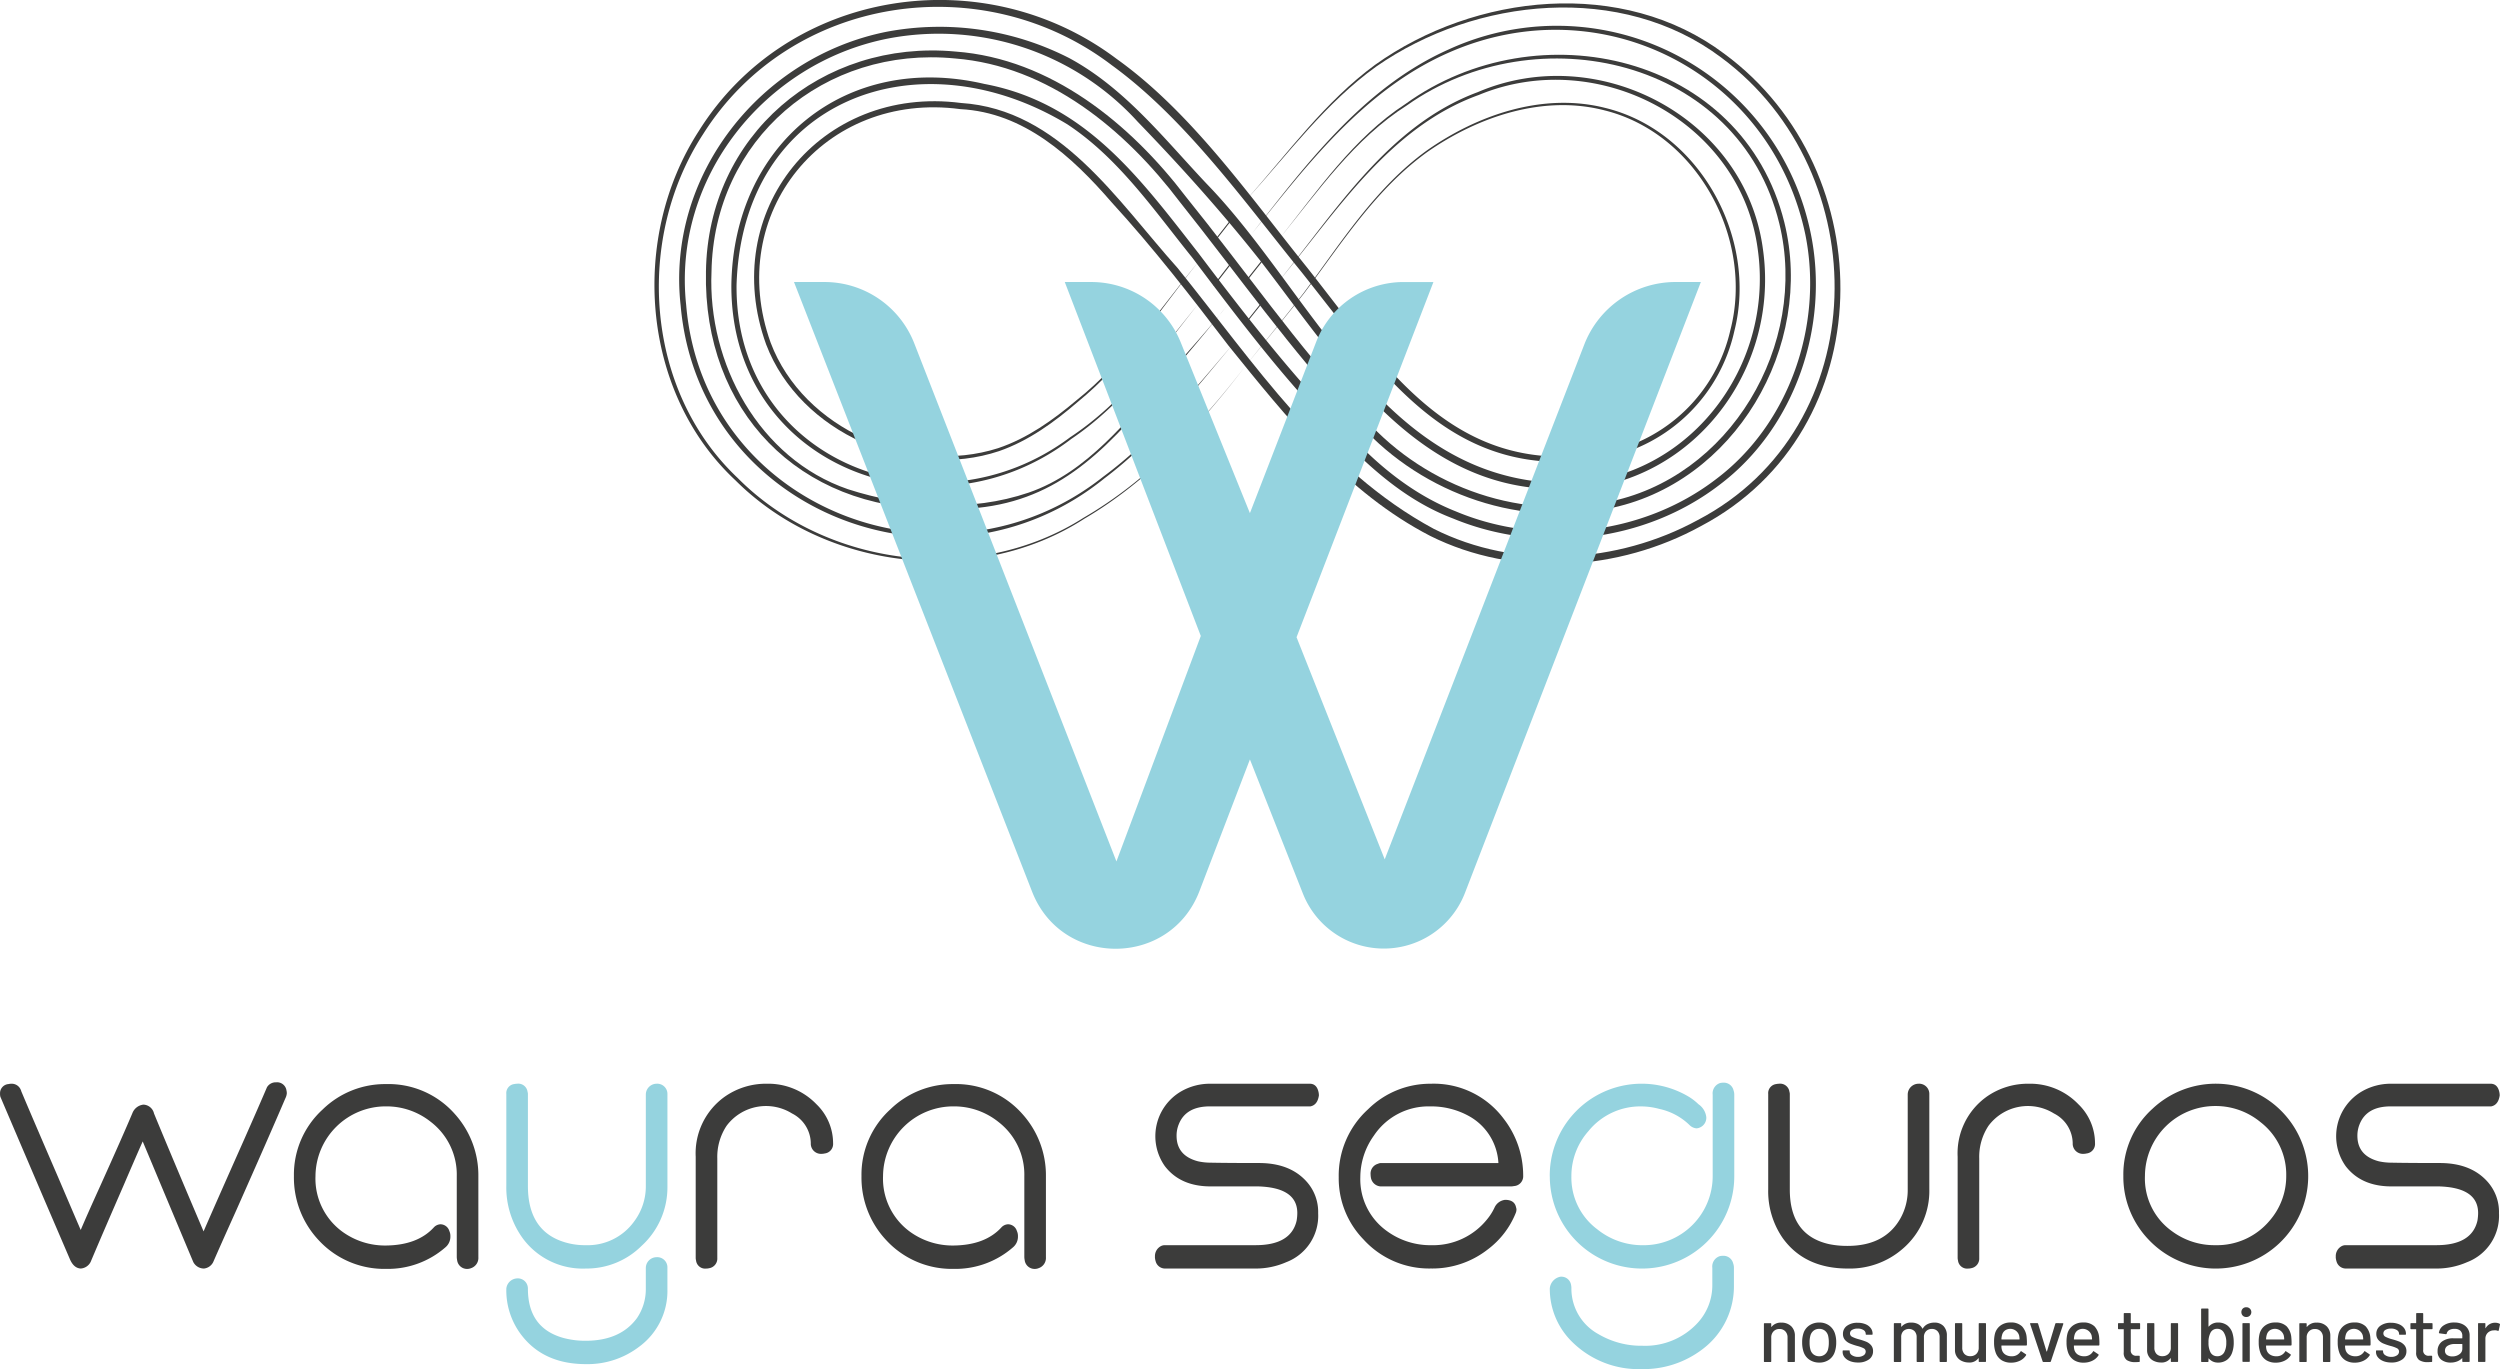 <svg xmlns="http://www.w3.org/2000/svg" width="405.963" height="222.324" viewBox="0 0 405.963 222.324"><g id="Grupo_23087" data-name="Grupo 23087" transform="translate(-430.371 -1330.816)"><g id="Grupo_22915" data-name="Grupo 22915" transform="translate(536.64 1330.816)"><path id="Trazado_18030" data-name="Trazado 18030" d="M574.772,1390.3c3.177-3.988,6.408-7.934,9.535-11.957,6.047-8.145,11.576-17.007,19.931-23.068,8.263-5.819,18.9-9.489,28.983-6.939,15.373,3.73,24.823,21.157,20.983,36.247a26.928,26.928,0,0,1-20.9,20.556c-24.715,4.429-35.955-13.3-49.379-30.139-9.28-11.415-18.846-24.9-30.8-33.585-20.979-15.991-52.1-11.429-66.37,11.172-11.1,17.028-9.445,41.649,5.6,55.838,14.441,14.557,38.831,17.546,56.2,6.452,10.355-5.994,18.971-15.156,26.221-24.577m0,0c-7.2,9.456-15.77,18.684-26.12,24.748-17.416,11.26-42.031,8.364-56.667-6.242-15.334-14.314-17.156-39.336-5.955-56.691,14.488-23.187,46.3-27.984,67.859-11.74,12.166,8.675,21.652,22.36,30.948,33.9,13.073,16.561,24.081,34.308,48.3,30.051a26.179,26.179,0,0,0,20.418-19.9c3.848-14.785-5.358-31.95-20.438-35.69-9.943-2.578-20.532,1.024-28.738,6.737-8.357,6-13.928,14.816-20.008,22.917-3.153,4.01-6.406,7.934-9.6,11.907" transform="translate(-478.843 -1330.816)" fill="#3c3c3b"></path><path id="Trazado_18031" data-name="Trazado 18031" d="M577.987,1374.167c9.357-11.5,17.816-25.373,32.38-30.777,19.534-8.375,43.475,4.111,46.3,25.531,3.025,21.363-14.093,41.256-36.1,38.832-21.437-1.625-33.662-21.657-45.565-37.039-6.213-7.858-12.929-15.338-19.883-22.527a43.679,43.679,0,0,0-40.5-13.5c-20.043,3.931-35.028,22.632-32.807,43.249,2.78,33.333,42.14,48.178,67.714,27.916,8.105-5.99,14.518-13.843,21.016-21.465-6.421,7.7-12.764,15.641-20.815,21.729-25.868,20.962-65.875,5.744-68.813-28.1-2.341-21.069,12.944-40.36,33.5-44.436a46.259,46.259,0,0,1,29.667,4.319c9.009,4.893,15.373,13.093,22.273,20.4,16.636,17.155,27.7,45.707,54.314,48.388,21.378,2.447,38.045-16.9,35.17-37.656-2.71-21-26.083-33.141-45.288-25.187-14.553,5.231-23.086,18.945-32.557,30.317" transform="translate(-476.658 -1328.433)" fill="#3c3c3b"></path><path id="Trazado_18032" data-name="Trazado 18032" d="M575.812,1365.08c6.145-7.73,12.063-16.412,20.484-21.865,21.448-15.491,54.691-8.009,61.479,19.239,4.99,20.1-8.057,42.594-28.758,46.532-15.049,3.113-31.237-3.057-41.05-14.711-10.311-11.008-18.969-23.358-28.35-35.122-8.868-11.729-21.345-22.084-36.508-23.3-21.2-2.08-39.193,13.13-39.544,34.642-.642,14.825,7.693,30.349,22.167,35.307,9.32,3.016,19.962,3.747,29.345.546,9.6-3.313,16-11.857,22.623-19.109,2.857-3.411,7.1-7.958,9.73-11.462-4.413,5.72-9.809,11.782-14.514,17.27-9.35,10.655-17.782,16.576-32.559,15.96-22.634.108-38.159-15.976-37.692-38.54.3-22.106,18.745-37.768,40.533-35.736,15.472,1.16,28.367,11.694,37.426,23.607,9.445,11.681,18.008,24.1,28.251,35.1,9.557,11.431,25.245,17.463,39.928,14.5,20.174-3.76,32.956-25.693,28.155-45.3-6.509-26.714-39.34-34.115-60.481-19.157-8.439,5.332-14.454,13.957-20.665,21.593" transform="translate(-474.297 -1326.359)" fill="#3c3c3b"></path><path id="Trazado_18033" data-name="Trazado 18033" d="M568.466,1367.26c9.151-11.719,18.541-24.435,32.52-30.675a42.073,42.073,0,0,1,58.837,29.889c3.067,14.9-2.5,31.5-14.77,40.759-12.148,9.358-29.238,11.35-43.35,5.492-9.633-3.644-16.682-11.367-23.452-18.8-6.731-7.449-12.8-15.507-18.826-23.5-6.2-7.682-12-16.213-20.332-21.7-24.226-14.632-52.747-4.132-53.709,26.081-.263,28.992,32.329,41.11,54.167,24.741,8.43-5.538,14.468-13.794,20.727-21.56-6.169,7.829-12.124,16.165-20.536,21.83-22.172,16.984-55.356,4.545-55.2-25.009.335-22.882,18.559-37.885,41.074-32.64,16.362,3.074,25.184,15.2,34.785,27.493,7.553,10.006,15.209,19.865,23.967,28.838,5,5.532,10.824,10.309,17.8,13.078,13.7,5.755,30.393,3.863,42.234-5.2,12-9,17.478-25.16,14.54-39.74-5.551-26.337-33.114-40.379-57.761-29.613-13.979,6.066-23.454,18.631-32.72,30.225" transform="translate(-472.048 -1328.54)" fill="#3c3c3b"></path><path id="Trazado_18034" data-name="Trazado 18034" d="M566.335,1362.765c6.628-7.481,12.606-15.766,20.736-21.727,16.219-11.585,40.191-14.207,56.711-1.787,25.837,19.023,25.607,61.194-3.8,76.694-13.3,7.325-30.22,8.447-43.955,1.6-13.648-7.051-23.316-19.2-32.77-30.908-6.1-7.989-12.185-15.86-18.975-23.272-6.45-7.45-14.235-14.6-24.561-15.128-22.126-2.973-38.33,16.93-30.805,37.931,5.319,14.073,22.814,21.641,36.935,17.123,4.731-1.587,8.875-4.532,12.69-7.746,7.886-6.257,13.485-14.764,19.806-22.5-6.228,7.812-11.734,16.379-19.591,22.759-3.786,3.264-7.941,6.292-12.742,7.963-14.435,4.83-32.329-2.916-37.83-17.311-7.827-21.6,8.818-42.178,31.641-39.22,16.031,1.026,25.388,15.893,35.148,26.773,12.4,15.36,23.867,32.825,41.634,42.388,13.349,6.717,29.836,5.667,42.839-1.427,28.83-15.061,29.1-56.375,3.87-75.081-16.261-12.249-39.888-9.82-56.055,1.425-8.149,5.84-14.242,14.078-20.926,21.459" transform="translate(-470.04 -1330.515)" fill="#3c3c3b"></path><path id="Trazado_18035" data-name="Trazado 18035" d="M520.484,1350.412l-.134-.1,2.488-3.172.134.1Z" transform="translate(-429.349 -1311.355)" fill="#3c3c3b"></path><path id="Trazado_18036" data-name="Trazado 18036" d="M520.388,1354.1l-.14-.112,2.925-3.778.14.112Z" transform="translate(-429.472 -1307.69)" fill="#3c3c3b"></path><path id="Trazado_18037" data-name="Trazado 18037" d="M522.764,1356.368l-.123-.1,2.326-2.916.123.1Z" transform="translate(-426.618 -1303.943)" fill="#3c3c3b"></path><path id="Trazado_18038" data-name="Trazado 18038" d="M522.777,1353.483l-.14-.112,2.565-3.244.143.112Z" transform="translate(-426.623 -1307.79)" fill="#3c3c3b"></path><path id="Trazado_18039" data-name="Trazado 18039" d="M636.445,1351.7,598.14,1450.9a14.128,14.128,0,0,1-26.322.1l-8.6-21.773-8.2,21.394c-4.766,12.427-22.327,12.479-27.17.083l-38.667-99h4.957a15.646,15.646,0,0,1,14.575,9.958l32.829,84.131,13.7-36.613-22.09-57.476h4.3a15.671,15.671,0,0,1,14.527,9.789l11.239,27.742,10.758-27.8a15.224,15.224,0,0,1,14.2-9.728h4.841l-22.227,57.68,14.318,36.067,32.406-83.6a15.892,15.892,0,0,1,14.82-10.151Z" transform="translate(-466.519 -1305.908)" fill="#95d3df"></path></g><g id="Grupo_22916" data-name="Grupo 22916" transform="translate(430.371 1506.569)"><path id="Trazado_18040" data-name="Trazado 18040" d="M431.75,1411.268a1.929,1.929,0,0,1,.46-.057,1.587,1.587,0,0,1,1.552,1.035.459.459,0,0,1,.057.171q1.667,3.97,6.038,14.089,2.7,6.324,3.622,8.452.917-2.183,3.161-7.13,3.68-8.166,5.233-11.846a2.176,2.176,0,0,1,1.782-1.379,1.837,1.837,0,0,1,1.725,1.438q1.723,4.2,5.461,13.052,1.782,4.2,2.587,6.095,1.667-3.855,6.5-14.72,2.644-5.979,3.793-8.682a1.653,1.653,0,0,1,1.5-.805,1.536,1.536,0,0,1,1.668,1.322,1.953,1.953,0,0,1,.057.461,2.164,2.164,0,0,1-.23.8q-2.529,5.923-7.991,18.226-2.588,5.751-3.738,8.395a1.9,1.9,0,0,1-1.495,1.035,1.958,1.958,0,0,1-1.723-1.035q-.519-1.207-8.224-19.607-.977,2.187-3.1,7.13-3.68,8.452-5.347,12.42a1.955,1.955,0,0,1-1.609,1.092q-1.151-.056-1.782-1.552l-4.2-9.774q-4.89-11.441-7.073-16.559a1.849,1.849,0,0,1-.057-.461v-.057a1.491,1.491,0,0,1,1.379-1.552" transform="translate(-430.371 -1410.981)" fill="#3c3c3b"></path><path id="Trazado_18041" data-name="Trazado 18041" d="M456.852,1415.194a14.517,14.517,0,0,1,10.234-4.082A14.363,14.363,0,0,1,478.3,1416a14.855,14.855,0,0,1,3.795,10.061v13.168a1.749,1.749,0,0,1-1.208,1.782,1.536,1.536,0,0,1-.574.114,1.617,1.617,0,0,1-1.668-1.436,2.727,2.727,0,0,1-.057-.517v-13.111a10.788,10.788,0,0,0-4.2-8.8,11.512,11.512,0,0,0-7.3-2.53,11.41,11.41,0,0,0-11.442,11.325,10.667,10.667,0,0,0,4.369,9.029,11.793,11.793,0,0,0,7.073,2.24q5.176-.056,7.82-2.988a1.562,1.562,0,0,1,1.035-.46,1.523,1.523,0,0,1,1.438,1.091,1.931,1.931,0,0,1,.171.748v.23a2.25,2.25,0,0,1-.8,1.668,14.214,14.214,0,0,1-9.66,3.505,14.474,14.474,0,0,1-10.925-4.656,14.833,14.833,0,0,1-4.023-10.408,14.324,14.324,0,0,1,4.714-10.865" transform="translate(-404.416 -1410.825)" fill="#3c3c3b"></path><path id="Trazado_18042" data-name="Trazado 18042" d="M469.138,1411.144a2.365,2.365,0,0,1,.46-.059,1.527,1.527,0,0,1,1.725,1.324,1.112,1.112,0,0,1,.057.344v14.95q0,6.725,5.06,8.8a11.205,11.205,0,0,0,4.312.8,9.288,9.288,0,0,0,7.875-3.852,9.5,9.5,0,0,0,1.9-5.748V1412.81a1.768,1.768,0,0,1,1.723-1.725,1.66,1.66,0,0,1,1.785,1.725v15.007a12.853,12.853,0,0,1-4.2,9.6,12.648,12.648,0,0,1-9.026,3.679,12.087,12.087,0,0,1-10.293-4.946,14.039,14.039,0,0,1-2.644-8.509v-14.891a1.485,1.485,0,0,1,1.265-1.609m-1.265,33.232a1.841,1.841,0,0,1,1.668-1.669,1.638,1.638,0,0,1,1.782,1.208,1.949,1.949,0,0,1,.057.46q0,6.383,5.748,7.991a13.571,13.571,0,0,0,3.624.46q5.633,0,8.336-3.679a8.345,8.345,0,0,0,1.438-4.773v-3.394a1.765,1.765,0,0,1,1.723-1.723,1.657,1.657,0,0,1,1.785,1.723v3.508a11.242,11.242,0,0,1-4.6,9.316,13.791,13.791,0,0,1-8.623,2.817q-6.9,0-10.521-4.773a11.949,11.949,0,0,1-2.416-7.474" transform="translate(-385.654 -1410.857)" fill="#95d3df"></path><path id="Trazado_18043" data-name="Trazado 18043" d="M486.5,1413.271a11.645,11.645,0,0,1,6.956-2.186,10.852,10.852,0,0,1,8.05,3.334,8.8,8.8,0,0,1,2.7,6.325,1.551,1.551,0,0,1-1.379,1.669,1.953,1.953,0,0,1-.46.057,1.655,1.655,0,0,1-1.782-1.725,5.5,5.5,0,0,0-3.047-4.83,7.988,7.988,0,0,0-10.635,2.013,9.138,9.138,0,0,0-1.5,5.29v16.156a1.584,1.584,0,0,1-1.322,1.669,1.984,1.984,0,0,1-.46.057,1.491,1.491,0,0,1-1.669-1.322,1.759,1.759,0,0,1-.057-.4v-16.443a11.285,11.285,0,0,1,4.6-9.66" transform="translate(-368.924 -1410.857)" fill="#3c3c3b"></path><path id="Trazado_18044" data-name="Trazado 18044" d="M498.891,1415.194a14.513,14.513,0,0,1,10.234-4.082A14.363,14.363,0,0,1,520.337,1416a14.856,14.856,0,0,1,3.795,10.061v13.168a1.749,1.749,0,0,1-1.208,1.782,1.536,1.536,0,0,1-.575.114,1.617,1.617,0,0,1-1.668-1.436,2.742,2.742,0,0,1-.057-.517v-13.111a10.788,10.788,0,0,0-4.2-8.8,11.517,11.517,0,0,0-7.3-2.53,11.41,11.41,0,0,0-11.442,11.325,10.667,10.667,0,0,0,4.37,9.029,11.793,11.793,0,0,0,7.073,2.24q5.176-.056,7.82-2.988a1.562,1.562,0,0,1,1.035-.46,1.519,1.519,0,0,1,1.436,1.091,1.9,1.9,0,0,1,.173.748v.23a2.251,2.251,0,0,1-.8,1.668,14.214,14.214,0,0,1-9.66,3.505,14.474,14.474,0,0,1-10.925-4.656,14.833,14.833,0,0,1-4.023-10.408,14.324,14.324,0,0,1,4.714-10.865" transform="translate(-354.289 -1410.825)" fill="#3c3c3b"></path><path id="Trazado_18045" data-name="Trazado 18045" d="M515.917,1439.2a1.83,1.83,0,0,1,1.035-1.783,1.418,1.418,0,0,1,.517-.116h14.777q5.748,0,6.669-3.967a7.369,7.369,0,0,0,.114-1.322q-.056-4.08-6.382-4.255h-7.7q-4.887,0-7.417-3.277a8.421,8.421,0,0,1,2.7-12.19,9.375,9.375,0,0,1,4.6-1.206h16.213q1.151,0,1.438,1.379a2.764,2.764,0,0,1,.057.518q-.23,1.551-1.379,1.782H524.829q-3.91,0-5.06,2.933a4.9,4.9,0,0,0-.344,1.839q0,3.22,3.449,4.139a9.513,9.513,0,0,0,2.069.23q2.762.057,7.7.058h.173q5,0,7.7,2.99a7.366,7.366,0,0,1,1.9,5.174,8.056,8.056,0,0,1-5.176,7.934,12.289,12.289,0,0,1-5,1.035h-14.72a1.575,1.575,0,0,1-1.5-1.205,2.568,2.568,0,0,1-.114-.691" transform="translate(-328.366 -1410.856)" fill="#3c3c3b"></path><path id="Trazado_18046" data-name="Trazado 18046" d="M529.527,1426.265a14.546,14.546,0,0,1,4.773-11.039,14.331,14.331,0,0,1,10.177-4.139,14.143,14.143,0,0,1,11.843,5.691,15.046,15.046,0,0,1,3.161,9.257,1.591,1.591,0,0,1-1.493,1.668,2.808,2.808,0,0,1-.52.057H536.543a1.714,1.714,0,0,1-1.783-1.379,3.541,3.541,0,0,1-.059-.577,1.649,1.649,0,0,1,1.208-1.723,1.135,1.135,0,0,1,.517-.116h19.032a9.262,9.262,0,0,0-4.716-7.59,12.647,12.647,0,0,0-6.382-1.609,10.66,10.66,0,0,0-9.143,4.773,11.627,11.627,0,0,0-2.183,6.727,10.326,10.326,0,0,0,4.312,8.739,11.983,11.983,0,0,0,7.244,2.3,11.236,11.236,0,0,0,9.028-4.2,8.892,8.892,0,0,0,1.206-1.9,2.145,2.145,0,0,1,1.726-1.265q1.552,0,1.783,1.265a.977.977,0,0,1,.057.287,1.58,1.58,0,0,1-.114.575,13.825,13.825,0,0,1-4.543,5.921,14.591,14.591,0,0,1-9.256,3.1,14.386,14.386,0,0,1-10.925-4.714,14.225,14.225,0,0,1-4.025-10.119" transform="translate(-312.138 -1410.856)" fill="#3c3c3b"></path><path id="Trazado_18047" data-name="Trazado 18047" d="M545.158,1426.243a14.92,14.92,0,0,1,22.6-12.937,8.886,8.886,0,0,1,1.552,1.208,2.938,2.938,0,0,1,1.265,2.07,1.711,1.711,0,0,1-1.094,1.725,1.414,1.414,0,0,1-.517.116,1.831,1.831,0,0,1-1.035-.461,10.079,10.079,0,0,0-5-2.7,11.363,11.363,0,0,0-2.819-.4,10.845,10.845,0,0,0-8.68,4.023,10.983,10.983,0,0,0-2.76,7.36,10.462,10.462,0,0,0,4.2,8.568,11.666,11.666,0,0,0,7.417,2.587,11.214,11.214,0,0,0,11.328-11.212v-13.224a1.77,1.77,0,0,1,1.206-1.9,2.6,2.6,0,0,1,.517-.059,1.625,1.625,0,0,1,1.668,1.267,1.994,1.994,0,0,1,.114.631v13.282a14.977,14.977,0,0,1-29.955.057m1.782,16.272a1.584,1.584,0,0,1,1.668,1.322,2.73,2.73,0,0,1,.057.518v.057a8.415,8.415,0,0,0,4.37,7.417,13.688,13.688,0,0,0,7.187,1.9,11.554,11.554,0,0,0,8.912-3.681,8.977,8.977,0,0,0,2.414-6.152v-2.817a1.771,1.771,0,0,1,1.208-1.9,2.189,2.189,0,0,1,.517-.06,1.628,1.628,0,0,1,1.669,1.267,2,2,0,0,1,.114.631v2.874a12.75,12.75,0,0,1-5.117,10.408,15.781,15.781,0,0,1-9.89,3.221,15.337,15.337,0,0,1-11.153-4.313,12.035,12.035,0,0,1-3.738-8.8,2.12,2.12,0,0,1,1.782-1.9" transform="translate(-293.5 -1410.951)" fill="#95d3df"></path><path id="Trazado_18048" data-name="Trazado 18048" d="M561.338,1428.22v-15.467a1.487,1.487,0,0,1,1.265-1.609,2.507,2.507,0,0,1,.46-.057,1.527,1.527,0,0,1,1.725,1.322,1.123,1.123,0,0,1,.057.344v15.524q0,7.419,6.382,8.855a14.566,14.566,0,0,0,2.991.287q6.034,0,8.566-4.427a9.387,9.387,0,0,0,1.208-4.716v-15.465a1.765,1.765,0,0,1,1.723-1.726,1.657,1.657,0,0,1,1.785,1.726v15.351a12.363,12.363,0,0,1-4.312,9.716,13.071,13.071,0,0,1-8.912,3.218q-7.014,0-10.581-4.944a13.378,13.378,0,0,1-2.357-7.934" transform="translate(-274.207 -1410.856)" fill="#3c3c3b"></path><path id="Trazado_18049" data-name="Trazado 18049" d="M579.969,1413.271a11.646,11.646,0,0,1,6.956-2.186,10.853,10.853,0,0,1,8.05,3.334,8.8,8.8,0,0,1,2.7,6.325,1.553,1.553,0,0,1-1.379,1.669,1.952,1.952,0,0,1-.46.057,1.655,1.655,0,0,1-1.783-1.725,5.5,5.5,0,0,0-3.047-4.83,7.988,7.988,0,0,0-10.636,2.013,9.139,9.139,0,0,0-1.495,5.29v16.156a1.585,1.585,0,0,1-1.324,1.669,1.95,1.95,0,0,1-.458.057,1.491,1.491,0,0,1-1.668-1.322,1.758,1.758,0,0,1-.057-.4v-16.443a11.285,11.285,0,0,1,4.6-9.66" transform="translate(-257.476 -1410.857)" fill="#3c3c3b"></path><path id="Trazado_18050" data-name="Trazado 18050" d="M587.642,1426.035a14.333,14.333,0,0,1,4.716-10.868,15.009,15.009,0,1,1-.575,21.275,14.743,14.743,0,0,1-4.141-10.407m3.508,0a10.516,10.516,0,0,0,4.427,9.026,11.53,11.53,0,0,0,7.016,2.242,11.148,11.148,0,0,0,8.739-3.909,10.992,10.992,0,0,0,2.76-7.36,10.735,10.735,0,0,0-4.14-8.682,11.426,11.426,0,0,0-7.36-2.646,11.409,11.409,0,0,0-11.442,11.328" transform="translate(-242.842 -1410.857)" fill="#3c3c3b"></path><path id="Trazado_18051" data-name="Trazado 18051" d="M603.377,1439.2a1.83,1.83,0,0,1,1.035-1.783,1.417,1.417,0,0,1,.517-.116h14.777q5.749,0,6.669-3.967a7.375,7.375,0,0,0,.114-1.322q-.056-4.08-6.382-4.255h-7.7q-4.887,0-7.417-3.277a8.421,8.421,0,0,1,2.7-12.19,9.375,9.375,0,0,1,4.6-1.206H628.5c.768,0,1.246.458,1.438,1.379a2.791,2.791,0,0,1,.057.518q-.23,1.551-1.379,1.782H612.289q-3.91,0-5.06,2.933a4.893,4.893,0,0,0-.344,1.839q0,3.22,3.449,4.139a9.5,9.5,0,0,0,2.07.23q2.762.057,7.7.058h.173q5,0,7.7,2.99a7.366,7.366,0,0,1,1.9,5.174,8.056,8.056,0,0,1-5.176,7.934,12.291,12.291,0,0,1-5,1.035h-14.72a1.575,1.575,0,0,1-1.5-1.205,2.576,2.576,0,0,1-.114-.691" transform="translate(-224.079 -1410.856)" fill="#3c3c3b"></path><path id="Trazado_18052" data-name="Trazado 18052" d="M565.453,1429.367a2.13,2.13,0,0,1,.6,1.592v4.091a.109.109,0,0,1-.123.123h-.945a.11.11,0,0,1-.125-.123V1431.2a1.413,1.413,0,0,0-.36-1,1.251,1.251,0,0,0-.958-.384,1.272,1.272,0,0,0-.956.384,1.367,1.367,0,0,0-.373.991v3.867a.11.11,0,0,1-.125.123h-.945a.108.108,0,0,1-.122-.123v-6.059a.109.109,0,0,1,.122-.125h.945a.111.111,0,0,1,.125.125v.445a.043.043,0,0,0,.018.037c.013.009.024,0,.033-.013a1.882,1.882,0,0,1,1.576-.682,2.2,2.2,0,0,1,1.616.59" transform="translate(-274.588 -1389.761)" fill="#3c3c3b"></path><path id="Trazado_18053" data-name="Trazado 18053" d="M565.034,1434.812a2.446,2.446,0,0,1-.958-1.293,4.775,4.775,0,0,1-.224-1.513,4.507,4.507,0,0,1,.213-1.486,2.425,2.425,0,0,1,.956-1.282,2.817,2.817,0,0,1,1.629-.465,2.638,2.638,0,0,1,1.559.465,2.538,2.538,0,0,1,.951,1.269,4.474,4.474,0,0,1,.224,1.489,4.739,4.739,0,0,1-.224,1.524,2.456,2.456,0,0,1-.945,1.293,2.692,2.692,0,0,1-1.578.465,2.774,2.774,0,0,1-1.6-.465m2.473-.842a1.528,1.528,0,0,0,.535-.787,4.285,4.285,0,0,0,.136-1.164,4.483,4.483,0,0,0-.125-1.153,1.532,1.532,0,0,0-.533-.787,1.474,1.474,0,0,0-.908-.278,1.434,1.434,0,0,0-.884.278,1.53,1.53,0,0,0-.533.787,3.907,3.907,0,0,0-.138,1.153,4.03,4.03,0,0,0,.138,1.164,1.443,1.443,0,0,0,.526.787,1.5,1.5,0,0,0,.914.279,1.408,1.408,0,0,0,.87-.279" transform="translate(-271.209 -1389.767)" fill="#3c3c3b"></path><path id="Trazado_18054" data-name="Trazado 18054" d="M568.037,1435.011a2.058,2.058,0,0,1-.877-.613,1.351,1.351,0,0,1-.309-.862v-.136a.107.107,0,0,1,.123-.123h.9a.108.108,0,0,1,.123.123v.062a.738.738,0,0,0,.379.607,1.661,1.661,0,0,0,.962.261,1.569,1.569,0,0,0,.908-.242.724.724,0,0,0,.349-.614.585.585,0,0,0-.325-.539,5.126,5.126,0,0,0-1.044-.377,10.143,10.143,0,0,1-1.186-.4,2.214,2.214,0,0,1-.809-.583,1.428,1.428,0,0,1-.329-.971,1.561,1.561,0,0,1,.653-1.32,2.813,2.813,0,0,1,1.732-.491,3.308,3.308,0,0,1,1.276.23,1.955,1.955,0,0,1,.851.638,1.518,1.518,0,0,1,.3.916v.037a.111.111,0,0,1-.125.125h-.868a.11.11,0,0,1-.125-.125v-.037a.711.711,0,0,0-.355-.6,1.7,1.7,0,0,0-.963-.241,1.665,1.665,0,0,0-.888.21.644.644,0,0,0-.342.57.6.6,0,0,0,.329.546,5.331,5.331,0,0,0,1.063.4,10.944,10.944,0,0,1,1.2.39,2.125,2.125,0,0,1,.813.57,1.43,1.43,0,0,1,.335.984,1.587,1.587,0,0,1-.664,1.34,2.911,2.911,0,0,1-1.771.5,3.541,3.541,0,0,1-1.311-.224" transform="translate(-267.633 -1389.747)" fill="#3c3c3b"></path><path id="Trazado_18055" data-name="Trazado 18055" d="M578.709,1429.342a2.162,2.162,0,0,1,.546,1.567v4.139a.11.11,0,0,1-.123.125H578.2a.11.11,0,0,1-.123-.125v-3.891a1.384,1.384,0,0,0-.342-.985,1.2,1.2,0,0,0-.914-.366,1.266,1.266,0,0,0-.932.359,1.306,1.306,0,0,0-.36.967v3.916a.11.11,0,0,1-.125.125h-.932a.11.11,0,0,1-.125-.125v-3.891a1.384,1.384,0,0,0-.342-.985,1.331,1.331,0,0,0-1.826-.006,1.341,1.341,0,0,0-.342.967v3.916a.11.11,0,0,1-.123.125h-.945a.11.11,0,0,1-.125-.125v-6.06a.11.11,0,0,1,.125-.125h.945a.11.11,0,0,1,.123.125v.421a.04.04,0,0,0,.02.037c.011.009.026,0,.044-.013a1.955,1.955,0,0,1,1.589-.656,2.254,2.254,0,0,1,1.081.241,1.682,1.682,0,0,1,.7.713c.024.033.048.033.075,0a1.843,1.843,0,0,1,.789-.719,2.492,2.492,0,0,1,1.087-.235,1.983,1.983,0,0,1,1.491.564" transform="translate(-263.111 -1389.76)" fill="#3c3c3b"></path><path id="Trazado_18056" data-name="Trazado 18056" d="M579.149,1428.817h.932a.111.111,0,0,1,.125.125V1435a.11.11,0,0,1-.125.123h-.932a.108.108,0,0,1-.123-.123v-.458a.031.031,0,0,0-.02-.033c-.013,0-.027,0-.044.02a1.768,1.768,0,0,1-1.528.682,2.662,2.662,0,0,1-1.125-.237,1.888,1.888,0,0,1-1.138-1.809v-4.224a.111.111,0,0,1,.125-.125h.932a.109.109,0,0,1,.123.125v3.854a1.45,1.45,0,0,0,.342,1.015,1.246,1.246,0,0,0,.965.372,1.33,1.33,0,0,0,.993-.379,1.368,1.368,0,0,0,.375-1.008v-3.854a.109.109,0,0,1,.123-.125" transform="translate(-257.711 -1389.713)" fill="#3c3c3b"></path><path id="Trazado_18057" data-name="Trazado 18057" d="M583.4,1432.379a.111.111,0,0,1-.125.125h-3.964c-.033,0-.05.015-.05.048a2.2,2.2,0,0,0,.074.645,1.318,1.318,0,0,0,.555.774,1.837,1.837,0,0,0,1.048.281,1.6,1.6,0,0,0,1.418-.757c.042-.083.094-.1.162-.037l.708.471a.117.117,0,0,1,.037.16,2.406,2.406,0,0,1-.989.879,3.181,3.181,0,0,1-1.447.322,2.8,2.8,0,0,1-1.53-.395,2.438,2.438,0,0,1-.932-1.129,4.68,4.68,0,0,1-.3-1.772,5.329,5.329,0,0,1,.136-1.377,2.391,2.391,0,0,1,.9-1.35,2.67,2.67,0,0,1,1.629-.5,2.53,2.53,0,0,1,1.874.627,3,3,0,0,1,.758,1.839,9.764,9.764,0,0,1,.037,1.14m-3.554-2.311a1.312,1.312,0,0,0-.474.712,3,3,0,0,0-.112.693.044.044,0,0,0,.05.051h2.846a.044.044,0,0,0,.05-.051,3.718,3.718,0,0,0-.075-.605,1.5,1.5,0,0,0-2.286-.8" transform="translate(-254.258 -1389.767)" fill="#3c3c3b"></path><path id="Trazado_18058" data-name="Trazado 18058" d="M582.77,1435.026l-2.026-6.073-.011-.048c0-.06.037-.088.112-.088h1.041a.149.149,0,0,1,.152.1l1.366,4.485a.041.041,0,0,0,.037.026.039.039,0,0,0,.037-.026l1.355-4.485a.144.144,0,0,1,.149-.1l1.044.013c.092,0,.125.046.1.136l-2.015,6.06a.145.145,0,0,1-.149.1h-1.044a.145.145,0,0,1-.149-.1" transform="translate(-251.08 -1389.713)" fill="#3c3c3b"></path><path id="Trazado_18059" data-name="Trazado 18059" d="M588.768,1432.379a.111.111,0,0,1-.125.125h-3.964c-.033,0-.05.015-.05.048a2.2,2.2,0,0,0,.074.645,1.318,1.318,0,0,0,.555.774,1.836,1.836,0,0,0,1.048.281,1.6,1.6,0,0,0,1.418-.757c.042-.083.094-.1.162-.037l.708.471a.117.117,0,0,1,.037.16,2.4,2.4,0,0,1-.989.879,3.181,3.181,0,0,1-1.447.322,2.8,2.8,0,0,1-1.531-.395,2.438,2.438,0,0,1-.932-1.129,4.678,4.678,0,0,1-.3-1.772,5.324,5.324,0,0,1,.136-1.377,2.391,2.391,0,0,1,.9-1.35,2.671,2.671,0,0,1,1.629-.5,2.53,2.53,0,0,1,1.875.627,3,3,0,0,1,.759,1.839,9.782,9.782,0,0,1,.037,1.14m-3.554-2.311a1.311,1.311,0,0,0-.474.712,3,3,0,0,0-.112.693.044.044,0,0,0,.05.051h2.846a.044.044,0,0,0,.05-.051,3.688,3.688,0,0,0-.074-.605,1.5,1.5,0,0,0-2.286-.8" transform="translate(-247.857 -1389.767)" fill="#3c3c3b"></path><path id="Trazado_18060" data-name="Trazado 18060" d="M590.714,1430.687h-1.342c-.035,0-.05.015-.05.05v3.285a.841.841,0,0,0,.969.977h.362a.11.11,0,0,1,.123.123v.77a.108.108,0,0,1-.123.122c-.265.017-.456.027-.572.027a2.441,2.441,0,0,1-1.423-.342,1.442,1.442,0,0,1-.48-1.256v-3.705c0-.035-.016-.05-.048-.05h-.759a.11.11,0,0,1-.125-.125v-.73a.111.111,0,0,1,.125-.126h.759a.042.042,0,0,0,.048-.048V1428.2a.11.11,0,0,1,.125-.125h.894a.11.11,0,0,1,.125.125v1.462c0,.033.015.048.05.048h1.342a.109.109,0,0,1,.123.126v.73a.109.109,0,0,1-.123.125" transform="translate(-243.314 -1390.603)" fill="#3c3c3b"></path><path id="Trazado_18061" data-name="Trazado 18061" d="M593.377,1428.817h.932a.11.11,0,0,1,.125.125V1435a.11.11,0,0,1-.125.123h-.932a.108.108,0,0,1-.122-.123v-.458a.031.031,0,0,0-.02-.033c-.013,0-.026,0-.044.02a1.768,1.768,0,0,1-1.528.682,2.663,2.663,0,0,1-1.125-.237,1.888,1.888,0,0,1-1.138-1.809v-4.224a.11.11,0,0,1,.125-.125h.932a.109.109,0,0,1,.123.125v3.854a1.451,1.451,0,0,0,.342,1.015,1.247,1.247,0,0,0,.965.372,1.33,1.33,0,0,0,.993-.379,1.368,1.368,0,0,0,.375-1.008v-3.854a.109.109,0,0,1,.122-.125" transform="translate(-240.745 -1389.713)" fill="#3c3c3b"></path><path id="Trazado_18062" data-name="Trazado 18062" d="M598.7,1433.241a4.7,4.7,0,0,1-.237,1.585,2.5,2.5,0,0,1-.864,1.245,2.408,2.408,0,0,1-1.484.441,1.9,1.9,0,0,1-1.454-.658c-.017-.015-.033-.02-.044-.011a.039.039,0,0,0-.02.037v.408a.11.11,0,0,1-.122.125h-.945a.11.11,0,0,1-.125-.125v-8.428a.11.11,0,0,1,.125-.122h.945a.109.109,0,0,1,.122.122v2.765a.043.043,0,0,0,.02.037c.011.009.026,0,.044-.013a1.841,1.841,0,0,1,.651-.476,1.962,1.962,0,0,1,.8-.169,2.443,2.443,0,0,1,1.528.458,2.534,2.534,0,0,1,.857,1.278,4.98,4.98,0,0,1,.2,1.5m-1.206.024a2.988,2.988,0,0,0-.4-1.636,1.207,1.207,0,0,0-1.107-.6,1.152,1.152,0,0,0-1.057.634,3.237,3.237,0,0,0-.322,1.585,3.307,3.307,0,0,0,.3,1.563,1.187,1.187,0,0,0,1.094.669,1.235,1.235,0,0,0,1.18-.682,3.255,3.255,0,0,0,.311-1.537" transform="translate(-235.974 -1391)" fill="#3c3c3b"></path><path id="Trazado_18063" data-name="Trazado 18063" d="M596.607,1429a.838.838,0,0,1,0-1.14.778.778,0,0,1,.574-.221.793.793,0,1,1,0,1.585.779.779,0,0,1-.574-.224m-.048,7.386v-6.047a.109.109,0,0,1,.123-.125h.945a.11.11,0,0,1,.123.125v6.047a.108.108,0,0,1-.123.123h-.945a.108.108,0,0,1-.123-.123" transform="translate(-232.419 -1391.114)" fill="#3c3c3b"></path><path id="Trazado_18064" data-name="Trazado 18064" d="M603,1432.379a.11.11,0,0,1-.125.125h-3.964c-.033,0-.05.015-.05.048a2.2,2.2,0,0,0,.075.645,1.319,1.319,0,0,0,.555.774,1.838,1.838,0,0,0,1.048.281,1.6,1.6,0,0,0,1.418-.757c.042-.083.094-.1.163-.037l.708.471a.117.117,0,0,1,.037.16,2.4,2.4,0,0,1-.989.879,3.183,3.183,0,0,1-1.447.322,2.8,2.8,0,0,1-1.53-.395,2.437,2.437,0,0,1-.932-1.129,4.678,4.678,0,0,1-.3-1.772,5.325,5.325,0,0,1,.136-1.377,2.392,2.392,0,0,1,.9-1.35,2.671,2.671,0,0,1,1.629-.5,2.529,2.529,0,0,1,1.874.627,3,3,0,0,1,.759,1.839,9.741,9.741,0,0,1,.037,1.14m-3.554-2.311a1.312,1.312,0,0,0-.474.712,3,3,0,0,0-.112.693.044.044,0,0,0,.05.051h2.846a.044.044,0,0,0,.05-.051,3.706,3.706,0,0,0-.075-.605,1.5,1.5,0,0,0-2.287-.8" transform="translate(-230.885 -1389.767)" fill="#3c3c3b"></path><path id="Trazado_18065" data-name="Trazado 18065" d="M605.11,1429.367a2.129,2.129,0,0,1,.6,1.592v4.091a.108.108,0,0,1-.123.123h-.945a.11.11,0,0,1-.125-.123V1431.2a1.4,1.4,0,0,0-.359-1,1.251,1.251,0,0,0-.958-.384,1.273,1.273,0,0,0-.956.384,1.367,1.367,0,0,0-.373.991v3.867a.11.11,0,0,1-.125.123H600.8a.108.108,0,0,1-.123-.123v-6.059a.109.109,0,0,1,.123-.125h.945a.111.111,0,0,1,.125.125v.445a.043.043,0,0,0,.018.037c.013.009.024,0,.033-.013a1.881,1.881,0,0,1,1.576-.682,2.2,2.2,0,0,1,1.616.59" transform="translate(-227.301 -1389.761)" fill="#3c3c3b"></path><path id="Trazado_18066" data-name="Trazado 18066" d="M608.852,1432.379a.111.111,0,0,1-.125.125h-3.964c-.033,0-.05.015-.05.048a2.187,2.187,0,0,0,.075.645,1.318,1.318,0,0,0,.555.774,1.837,1.837,0,0,0,1.048.281,1.6,1.6,0,0,0,1.419-.757c.042-.083.094-.1.162-.037l.708.471a.117.117,0,0,1,.037.16,2.4,2.4,0,0,1-.989.879,3.181,3.181,0,0,1-1.447.322,2.8,2.8,0,0,1-1.53-.395,2.441,2.441,0,0,1-.932-1.129,4.683,4.683,0,0,1-.3-1.772,5.333,5.333,0,0,1,.136-1.377,2.392,2.392,0,0,1,.9-1.35,2.67,2.67,0,0,1,1.629-.5,2.53,2.53,0,0,1,1.874.627,3,3,0,0,1,.759,1.839,9.886,9.886,0,0,1,.037,1.14m-3.554-2.311a1.312,1.312,0,0,0-.474.712,3,3,0,0,0-.112.693.044.044,0,0,0,.05.051h2.846a.044.044,0,0,0,.05-.051,3.745,3.745,0,0,0-.074-.605,1.5,1.5,0,0,0-2.287-.8" transform="translate(-223.909 -1389.767)" fill="#3c3c3b"></path><path id="Trazado_18067" data-name="Trazado 18067" d="M607.541,1435.011a2.061,2.061,0,0,1-.877-.613,1.353,1.353,0,0,1-.309-.862v-.136a.107.107,0,0,1,.123-.123h.9a.108.108,0,0,1,.123.123v.062a.738.738,0,0,0,.379.607,1.661,1.661,0,0,0,.962.261,1.569,1.569,0,0,0,.908-.242.724.724,0,0,0,.348-.614.585.585,0,0,0-.324-.539,5.131,5.131,0,0,0-1.044-.377,10.183,10.183,0,0,1-1.186-.4,2.215,2.215,0,0,1-.809-.583,1.427,1.427,0,0,1-.329-.971,1.561,1.561,0,0,1,.653-1.32,2.814,2.814,0,0,1,1.732-.491,3.307,3.307,0,0,1,1.276.23,1.953,1.953,0,0,1,.851.638,1.517,1.517,0,0,1,.3.916v.037a.11.11,0,0,1-.125.125h-.868a.111.111,0,0,1-.125-.125v-.037a.711.711,0,0,0-.355-.6,1.694,1.694,0,0,0-.962-.241,1.664,1.664,0,0,0-.888.21.643.643,0,0,0-.342.57.6.6,0,0,0,.329.546,5.32,5.32,0,0,0,1.063.4,10.957,10.957,0,0,1,1.2.39,2.125,2.125,0,0,1,.814.57,1.43,1.43,0,0,1,.335.984,1.587,1.587,0,0,1-.664,1.34,2.912,2.912,0,0,1-1.772.5,3.544,3.544,0,0,1-1.311-.224" transform="translate(-220.528 -1389.747)" fill="#3c3c3b"></path><path id="Trazado_18068" data-name="Trazado 18068" d="M612.374,1430.687h-1.342c-.035,0-.05.015-.05.05v3.285a.841.841,0,0,0,.969.977h.362a.11.11,0,0,1,.123.123v.77a.108.108,0,0,1-.123.122c-.265.017-.456.027-.572.027a2.44,2.44,0,0,1-1.423-.342,1.442,1.442,0,0,1-.48-1.256v-3.705c0-.035-.015-.05-.048-.05h-.759a.11.11,0,0,1-.125-.125v-.73a.111.111,0,0,1,.125-.126h.759a.042.042,0,0,0,.048-.048V1428.2a.11.11,0,0,1,.125-.125h.894a.11.11,0,0,1,.125.125v1.462c0,.033.016.048.05.048h1.342a.109.109,0,0,1,.123.126v.73a.109.109,0,0,1-.123.125" transform="translate(-217.488 -1390.603)" fill="#3c3c3b"></path><path id="Trazado_18069" data-name="Trazado 18069" d="M614.949,1429.037a2.028,2.028,0,0,1,.872.743,1.962,1.962,0,0,1,.3,1.085v4.187a.111.111,0,0,1-.125.125h-.943a.111.111,0,0,1-.125-.125v-.445c0-.041-.02-.05-.059-.024a2.168,2.168,0,0,1-.792.513,2.832,2.832,0,0,1-1.039.18,2.413,2.413,0,0,1-1.519-.465,1.665,1.665,0,0,1-.6-1.405,1.856,1.856,0,0,1,.68-1.519,2.927,2.927,0,0,1,1.894-.55h1.392a.045.045,0,0,0,.048-.051v-.335a1.119,1.119,0,0,0-.316-.848,1.347,1.347,0,0,0-.965-.3,1.6,1.6,0,0,0-.851.2.852.852,0,0,0-.4.552.13.13,0,0,1-.149.11l-1.006-.136c-.086-.015-.121-.048-.114-.1a1.7,1.7,0,0,1,.783-1.195,2.977,2.977,0,0,1,1.719-.465,3.075,3.075,0,0,1,1.32.265m-.5,4.889a1.049,1.049,0,0,0,.482-.879v-.732a.043.043,0,0,0-.048-.048h-1.169a2.1,2.1,0,0,0-1.166.285.9.9,0,0,0-.438.792.8.8,0,0,0,.331.7,1.459,1.459,0,0,0,.864.235,1.913,1.913,0,0,0,1.144-.346" transform="translate(-215.089 -1389.767)" fill="#3c3c3b"></path><path id="Trazado_18070" data-name="Trazado 18070" d="M617.408,1428.949a.114.114,0,0,1,.061.149l-.2.929c-.009.074-.059.1-.149.074a1.3,1.3,0,0,0-.5-.087l-.175.013a1.394,1.394,0,0,0-.962.4,1.331,1.331,0,0,0-.379.985v3.617a.11.11,0,0,1-.123.125h-.945a.11.11,0,0,1-.125-.125v-6.06a.109.109,0,0,1,.125-.122h.945a.109.109,0,0,1,.123.122v.658c0,.024.007.039.02.044s.022,0,.031-.02a1.735,1.735,0,0,1,1.528-.866,1.6,1.6,0,0,1,.721.16" transform="translate(-211.513 -1389.747)" fill="#3c3c3b"></path></g></g></svg>